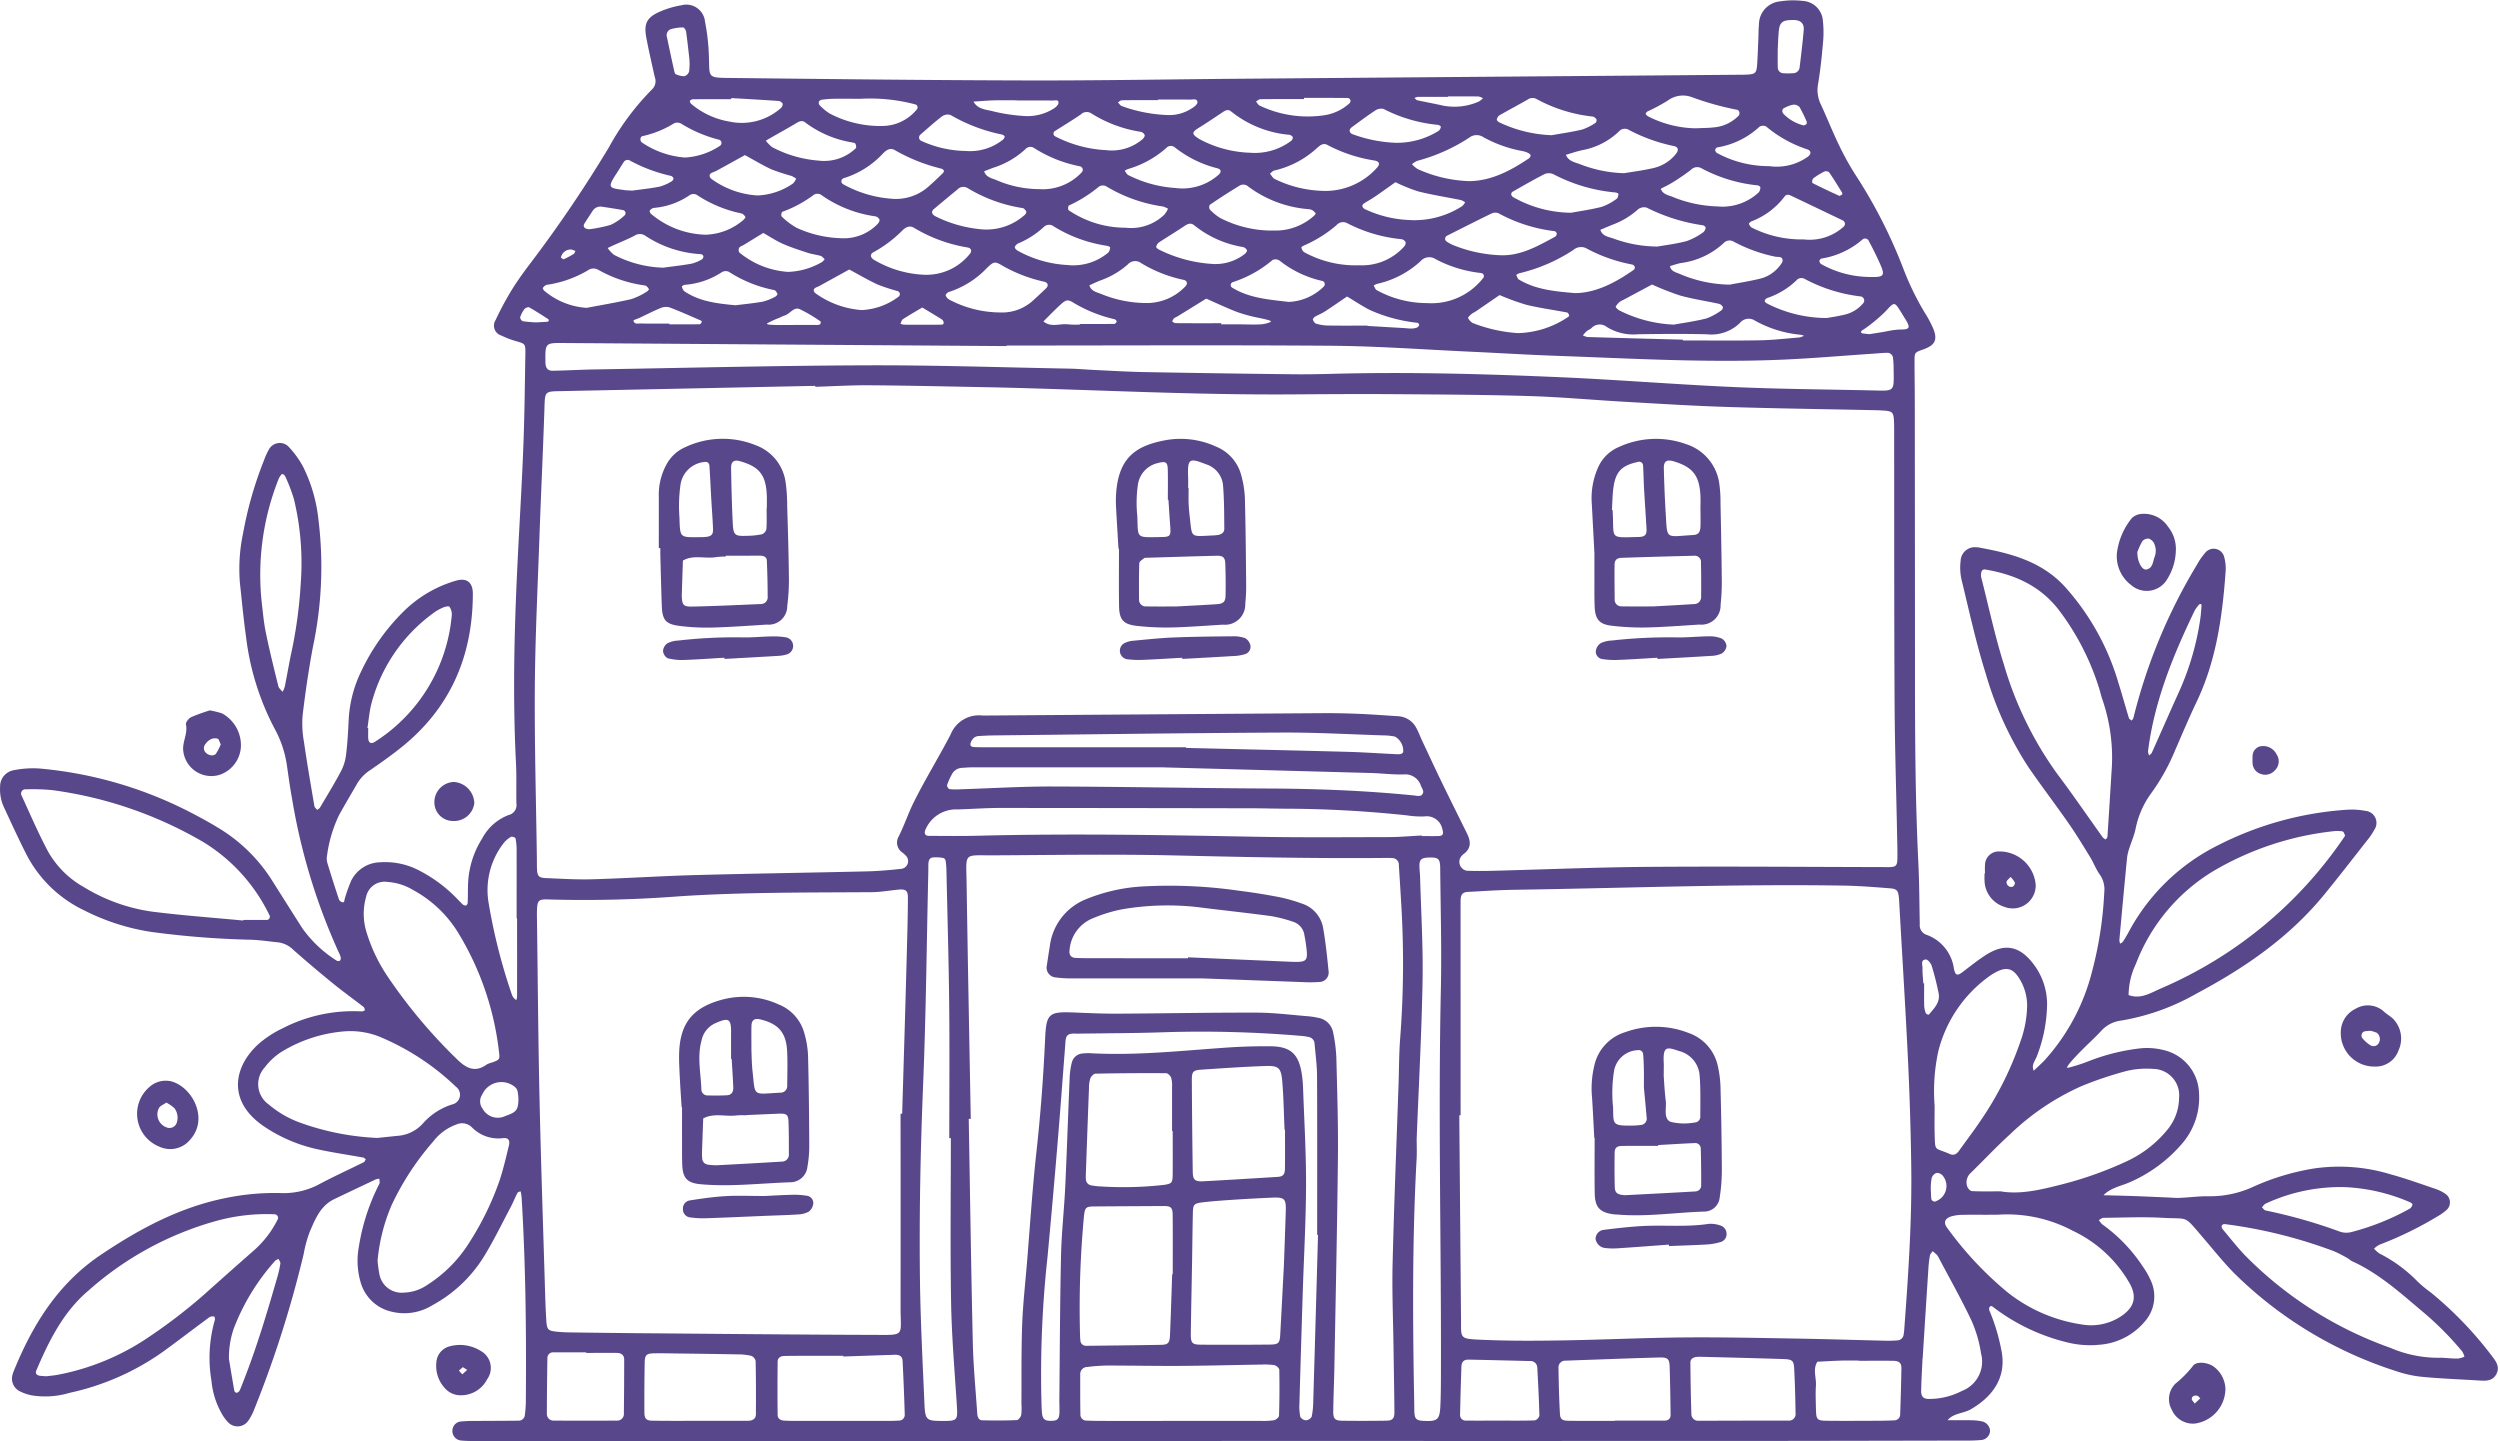 <?xml version="1.0" encoding="UTF-8" standalone="no"?><svg xmlns="http://www.w3.org/2000/svg" xmlns:xlink="http://www.w3.org/1999/xlink" data-name="Layer 1" fill="#000000" height="171.2" preserveAspectRatio="xMidYMid meet" version="1" viewBox="57.3 109.6 297.0 171.2" width="297" zoomAndPan="magnify"><g id="change1_1"><path d="M202.442,280.791q-44.136,0-88.271,0c-.681,0-1.367.012-2.043-.052a1.139,1.139,0,0,1-1.081-1.223,1.111,1.111,0,0,1,1.024-1.045,17.984,17.984,0,0,1,1.815-.063c1.668-.015,3.336-.011,5-.033a.731.731,0,0,0,.769-.679,14.011,14.011,0,0,0,.115-1.585c.063-8.039-.01-16.076-.493-24.105-.013-.225-.045-.451-.078-.675a1.033,1.033,0,0,0-.078-.213c-.123.069-.305.108-.358.212-.275.539-.493,1.107-.776,1.641-1.064,2.007-2.054,4.061-3.246,5.99a16.336,16.336,0,0,1-6.073,5.7,6.32,6.32,0,0,1-4.813.775,4.953,4.953,0,0,1-3.739-3.6,9.068,9.068,0,0,1-.194-4.053,24.767,24.767,0,0,1,2.442-7.539c.083-.161.007-.4.005-.608a1.634,1.634,0,0,0-.421.074q-2.469,1.162-4.929,2.341c-1.652.788-2.271,2.379-2.928,3.9a15.04,15.04,0,0,0-.715,2.627,130.66,130.66,0,0,1-5.85,18.4,6.311,6.311,0,0,1-.728,1.4,1.539,1.539,0,0,1-2.379.21,4.946,4.946,0,0,1-.8-1.091,9.727,9.727,0,0,1-1.2-3.883,16.235,16.235,0,0,1,.406-7.2.57.57,0,0,0-.066-.406.871.871,0,0,0-.563.063c-1.832,1.347-3.635,2.734-5.473,4.072a30.148,30.148,0,0,1-11.156,4.926,10.038,10.038,0,0,1-4.5.3,5.5,5.5,0,0,1-1.482-.52,1.674,1.674,0,0,1-.79-1.955,2.865,2.865,0,0,1,.146-.43c2.242-5.5,5.251-10.373,10.336-13.791,4.576-3.074,9.335-5.635,14.789-6.738a28.757,28.757,0,0,1,6.552-.6,8.909,8.909,0,0,0,4.589-1.041c1.736-.928,3.532-1.742,5.3-2.618.114-.057.17-.23.254-.348-.1-.073-.2-.19-.312-.211-1.788-.326-3.591-.583-5.366-.971a18.228,18.228,0,0,1-6.447-2.746c-4.418-3.017-3.541-7.122-.637-9.759a12.424,12.424,0,0,1,2.838-1.859,18.293,18.293,0,0,1,9.451-2.024c.123.008.253-.093.38-.143-.056-.133-.075-.315-.175-.392-1.2-.929-2.432-1.812-3.607-2.768Q94.5,224.519,92.2,222.49a3.163,3.163,0,0,0-1.772-.927c-1.129-.117-2.257-.289-3.389-.325a105.328,105.328,0,0,1-11.782-.928,26.3,26.3,0,0,1-7.972-2.566,14.942,14.942,0,0,1-6.884-6.71c-.891-1.757-1.71-3.55-2.541-5.337a5.078,5.078,0,0,1-.547-2.642,1.949,1.949,0,0,1,1.6-1.95,11.527,11.527,0,0,1,3.152-.2,48.43,48.43,0,0,1,17.589,5.063c1.28.656,2.55,1.343,3.773,2.1a19.3,19.3,0,0,1,6.238,6.2q1.758,2.789,3.526,5.571a14.488,14.488,0,0,0,4.1,3.883.413.413,0,0,0,.389.01.456.456,0,0,0,.1-.386,2.892,2.892,0,0,0-.247-.63A72.531,72.531,0,0,1,92,204.5c-.238-1.266-.406-2.545-.594-3.819a12.9,12.9,0,0,0-1.473-4.5,31.386,31.386,0,0,1-3.414-11.015c-.3-2.1-.486-4.216-.72-6.325a20.447,20.447,0,0,1,.378-5.884,44.984,44.984,0,0,1,2.507-8.728,7.63,7.63,0,0,1,.566-1.235,1.465,1.465,0,0,1,2.339-.322,11.287,11.287,0,0,1,1.721,2.378,18.451,18.451,0,0,1,1.823,6.3,45.787,45.787,0,0,1-.667,15.149c-.5,2.679-.893,5.381-1.216,8.087a12.281,12.281,0,0,0,.162,3.156c.367,2.549.808,5.088,1.238,7.628.027.163.218.3.333.444.114-.093.265-.163.335-.282.848-1.434,1.721-2.856,2.5-4.326a5.646,5.646,0,0,0,.593-1.931c.166-1.353.247-2.718.308-4.081a14.788,14.788,0,0,1,1.424-5.695,24.993,24.993,0,0,1,5.229-7.383,14.687,14.687,0,0,1,6.036-3.514c1.317-.4,2.068.151,2.066,1.54-.012,7.411-2.677,13.6-8.534,18.276-1.184.945-2.424,1.823-3.674,2.681a4.945,4.945,0,0,0-1.553,1.62c-.717,1.248-1.457,2.483-2.148,3.745a15.871,15.871,0,0,0-1.41,4.77,1.943,1.943,0,0,0,.038.891c.436,1.451.9,2.893,1.374,4.332a.591.591,0,0,0,.316.3c.375.16.308-.2.368-.365a19.067,19.067,0,0,1,.755-2.131,3.923,3.923,0,0,1,3.46-2.221,8.671,8.671,0,0,1,4.615.967,17.116,17.116,0,0,1,4.058,2.9c.383.368.736.765,1.122,1.129a.531.531,0,0,0,.4.137c.088-.018.2-.2.2-.32.028-.681.019-1.364.038-2.046a10.821,10.821,0,0,1,1.681-5.591,5.952,5.952,0,0,1,3.169-2.8,1.2,1.2,0,0,0,.9-1.367c-.035-1.591.031-3.187-.049-4.776-.4-7.887-.209-15.768.175-23.648.226-4.619.513-9.235.693-13.856.146-3.712.185-7.428.245-11.143.02-1.2-.023-1.181-1.141-1.508a10.482,10.482,0,0,1-1.686-.645,1.231,1.231,0,0,1-.71-1.849,36.022,36.022,0,0,1,1.933-3.6c.716-1.158,1.526-2.263,2.353-3.348a154.679,154.679,0,0,0,9.168-13.559,30.6,30.6,0,0,1,5.145-6.908,1.349,1.349,0,0,0,.31-1.455c-.343-1.554-.706-3.1-1-4.667-.315-1.662.042-2.407,1.559-3.081a10.835,10.835,0,0,1,2.6-.778,2.23,2.23,0,0,1,2.812,1.961,24.514,24.514,0,0,1,.442,3.606c.175,3.2-.472,3.033,3.15,3.073,11.6.131,23.2.262,34.8.29,8.265.019,16.53-.133,24.8-.2q22.407-.183,44.816-.357l14.559-.119c.379,0,.759,0,1.137-.016,1.059-.049,1.212-.167,1.283-1.146.076-1.058.105-2.12.152-3.18.023-.531.01-1.065.068-1.591a2.763,2.763,0,0,1,2.511-2.785,9.737,9.737,0,0,1,2.712-.054,2.539,2.539,0,0,1,2.375,2.372,12.881,12.881,0,0,1,0,2.72c-.138,1.585-.305,3.172-.567,4.74a3.912,3.912,0,0,0,.3,2.417c.767,1.649,1.431,3.348,2.229,4.981a32.752,32.752,0,0,0,2.118,3.757,59.205,59.205,0,0,1,5.441,10.73,32.947,32.947,0,0,0,2.569,5.306,13.566,13.566,0,0,1,.974,1.8c.606,1.407.289,2.075-1.149,2.582-1.011.356-1.027.357-1.029,1.4,0,1.592.028,3.185.03,4.777q.017,15.811.023,31.623c0,7.735.021,15.468.4,23.2.12,2.423.118,4.851.169,7.277a1.19,1.19,0,0,0,.778,1.253,4.988,4.988,0,0,1,3.278,4.03c.176.828.4.878,1.015.416.906-.682,1.789-1.4,2.742-2.016,2.385-1.533,4.238-1.087,5.979,1.45a7.873,7.873,0,0,1,1.334,4.282A17.687,17.687,0,0,1,299.311,235c-.192.578-.738,1.1-.4,1.8.434-.418.885-.819,1.3-1.255a24.7,24.7,0,0,0,5.622-10.518,44.818,44.818,0,0,0,1.453-9.423,3.043,3.043,0,0,0-.546-2.127c-.441-.608-.7-1.344-1.094-1.989-.83-1.356-1.652-2.72-2.559-4.024-1.558-2.24-3.213-4.412-4.764-6.656a41.038,41.038,0,0,1-5.1-11.126c-1.162-3.678-1.979-7.467-2.893-11.221a6.461,6.461,0,0,1-.106-2.245,1.685,1.685,0,0,1,1.861-1.6,1.319,1.319,0,0,1,.227.012c3.765.686,7.4,1.6,10.182,4.55a29.357,29.357,0,0,1,6.491,11.6c.433,1.372.811,2.761,1.232,4.136.036.118.212.193.324.287a1.165,1.165,0,0,0,.211-.323,65.464,65.464,0,0,1,7.553-18.2,8.039,8.039,0,0,1,1.038-1.48,1.286,1.286,0,0,1,2.184.546,5.237,5.237,0,0,1,.174,1.794c-.383,5.314-1.11,10.552-3.441,15.439-.914,1.915-1.735,3.874-2.582,5.819a24.574,24.574,0,0,1-2.755,4.958,10.73,10.73,0,0,0-1.919,4.327c-.165.8-.515,1.567-.761,2.354a5.436,5.436,0,0,0-.251,1.1q-.471,4.864-.909,9.732a1.6,1.6,0,0,0,.085.438c.112-.073.263-.12.33-.223.247-.381.481-.771.694-1.172a24.329,24.329,0,0,1,10.606-10.29,39.4,39.4,0,0,1,15.233-4.217,8.548,8.548,0,0,1,2.258.125,1.437,1.437,0,0,1,1.1,2.221,8.207,8.207,0,0,1-.892,1.313c-1.685,2.148-3.354,4.309-5.082,6.421-4.155,5.082-9.443,8.711-15.181,11.761a26.928,26.928,0,0,1-8.942,3.2,3.808,3.808,0,0,0-2.37,1.226c-.715.782-1.513,1.489-2.258,2.245-1.874,1.9-1.936,2.2-1.678,2.139a20,20,0,0,0,2.547-.825,24.43,24.43,0,0,1,5.939-1.475,8.062,8.062,0,0,1,2.929.21,5.414,5.414,0,0,1,4.142,5.087,8.341,8.341,0,0,1-1.923,5.908,17.23,17.23,0,0,1-6.122,4.611c-1.108.522-2.4.688-3.3,1.622,1.2.033,2.4.057,3.6.1,1.363.049,2.725.113,4.088.17.453.019.908.066,1.36.045,1.131-.052,2.262-.2,3.392-.193a12.254,12.254,0,0,0,5.293-1.1A28.57,28.57,0,0,1,332.3,248.4a20.945,20.945,0,0,1,8.99.706c1.824.5,3.61,1.145,5.4,1.754a4.573,4.573,0,0,1,1.2.623,1.225,1.225,0,0,1,.115,1.813,6.043,6.043,0,0,1-1.1.793,42.842,42.842,0,0,1-6.937,3.388,2.922,2.922,0,0,0-.632.464,3.351,3.351,0,0,0,.649.579,16.993,16.993,0,0,1,4.554,3.358,15.978,15.978,0,0,0,1.58,1.3,44.014,44.014,0,0,1,7.231,7.529c.474.606.935,1.258.551,2.072-.443.938-1.315.874-2.164.821-2.193-.136-4.392-.218-6.579-.421a13.659,13.659,0,0,1-3.1-.657,48.259,48.259,0,0,1-19.3-11.628c-1.327-1.347-2.51-2.836-3.745-4.273-2.347-2.73-1.6-2.163-4.767-2.343-2.342-.133-4.7-.022-7.048,0-.184,0-.366.171-.55.262a2.259,2.259,0,0,0,.394.507,18.981,18.981,0,0,1,4.854,5.059,9.643,9.643,0,0,1,.9,1.579,4.508,4.508,0,0,1-.684,4.9,7.756,7.756,0,0,1-5.312,2.763,11.186,11.186,0,0,1-3.838-.253,23.7,23.7,0,0,1-8.778-4.141c-.147-.11-.369-.356-.545-.034a.557.557,0,0,0,.026.427,23.112,23.112,0,0,1,1.378,4.555c.791,3.62-1.41,5.854-3.623,7.128-.883.509-2.033.434-2.747,1.289.985,0,1.971-.009,2.956.01a6.091,6.091,0,0,1,1.125.13,1.222,1.222,0,0,1,.967,1.113,1.143,1.143,0,0,1-.972,1.094,16.905,16.905,0,0,1-1.815.074q-12.057.027-24.115.043-32.191.009-64.383,0ZM154.156,155.553l0-.113q-15.007.315-30.014.623c-2.168.042-2.093-.045-2.164,2.107-.17,5.152-.42,10.3-.6,15.453-.21,5.909-.5,11.818-.541,17.728-.044,6.747.152,13.5.244,20.242.006.455-.007.911.022,1.365.044.7.228.925.987.957,1.892.081,3.788.2,5.679.142,4.091-.12,8.178-.393,12.27-.5,6.745-.184,13.492-.277,20.238-.436,1.361-.032,2.723-.153,4.076-.3a.92.92,0,0,0,.595-1.533,3.177,3.177,0,0,0-.506-.451,1.418,1.418,0,0,1-.388-1.845c.683-1.349,1.155-2.8,1.824-4.136,1.352-2.71,2.952-5.3,4.349-7.984a3.628,3.628,0,0,1,3.808-2.268c.15.013.3,0,.455,0q20.016-.144,40.033-.281c1.44-.009,2.881.026,4.32.086,1.515.064,3.027.183,4.541.277a2.576,2.576,0,0,1,2.185,1.421c.257.461.436.966.661,1.446.772,1.645,1.535,3.294,2.327,4.929.992,2.046,2.009,4.079,3.014,6.118.44.892.566,1.733-.359,2.431a1.431,1.431,0,0,0-.435.5,1.069,1.069,0,0,0,.807,1.515c.984.034,1.971.032,2.956.007,6.215-.158,12.429-.424,18.645-.47,9.477-.069,18.955.011,28.432.03.9,0,1.077-.129,1.093-1.015.016-.909-.015-1.819-.033-2.729-.1-5.23-.27-10.46-.3-15.691-.057-10.54-.039-21.08-.053-31.62,0-.607.009-1.214-.014-1.82-.046-1.167-.17-1.3-1.3-1.367-.6-.038-1.213-.043-1.819-.056-5.609-.12-11.219-.193-16.825-.373-4.015-.128-8.026-.382-12.038-.61-3.784-.214-7.562-.565-11.349-.68-5.38-.162-10.765-.186-16.148-.225-4.018-.028-8.037,0-12.056.027-11.528.079-23.039-.533-34.558-.817-.076,0-.152-.007-.228-.008-5-.09-10-.214-15.006-.255C158.7,155.339,156.429,155.483,154.156,155.553Zm76.664,86.538h-.156q.1,12.048.205,24.1c.022,2.477-.247,2.454,2.509,2.576,3.177.141,6.364.124,9.545.073,4.772-.076,9.542-.307,14.314-.352,4.394-.041,8.789.056,13.184.129,3.635.06,7.27.176,10.905.261a13.45,13.45,0,0,0,1.362-.037.789.789,0,0,0,.766-.7,6.675,6.675,0,0,0,.076-.677c.477-6.423.915-12.851.827-19.3q-.086-6.249-.381-12.5c-.293-6.129-.677-12.253-1.022-18.38-.022-.378-.03-.758-.075-1.133-.087-.728-.245-.955-.976-1.013-1.887-.148-3.778-.3-5.669-.33-13.036-.2-26.064.307-39.1.5-1.817.028-3.633.154-5.448.251-.586.031-.813.272-.856.834-.018.226-.014.454-.014.681Zm-66.535-.176.192,0q.159-5.343.318-10.685.145-5,.277-10c.043-1.668.082-3.336.087-5,0-.836-.263-1.026-1.145-.94-1.054.1-2.107.294-3.161.3-7.657.053-15.313-.006-22.965.5a147.6,147.6,0,0,1-15.458.365c-1.155-.045-1.294.131-1.336,1.278-.014.379-.008.759,0,1.138.094,7.05.145,14.1.3,21.151.161,7.428.418,14.854.637,22.281.041,1.364.083,2.729.166,4.091.072,1.193.194,1.308,1.31,1.417.528.052,1.06.073,1.59.08q3.981.055,7.962.093c9.327.074,18.653.172,27.98.2,3.89.011,3.243.239,3.249-3.288Q164.3,253.4,164.285,241.915Zm8.342.608-.241,0c.155,8.869.279,17.739.484,26.608.064,2.8.341,5.6.526,8.393.027.4.155.8.615.809,1.361.031,2.724.032,4.084-.024.192-.008.482-.374.528-.613a7.491,7.491,0,0,0,.022-1.358c.021-3.106-.024-6.216.087-9.319.086-2.422.361-4.837.561-7.254.368-4.457.65-8.925,1.141-13.369s.822-8.905,1.026-13.373c.136-2.978.41-3.259,3.34-3.143,1.741.069,3.483.152,5.224.144,5.534-.027,11.068-.139,16.6-.123,2.041.006,4.081.273,6.121.433a9.071,9.071,0,0,1,1.121.176,2.168,2.168,0,0,1,1.82,1.8,18.2,18.2,0,0,1,.372,2.926c.1,3.941.229,7.885.188,11.826-.087,8.339-.271,16.677-.422,25.016-.032,1.743-.114,3.486-.133,5.23-.009.852.211,1.063,1.086,1.074q2.616.033,5.232-.007c.71-.011.952-.253.947-.982-.016-2.578-.071-5.155-.106-7.732-.046-3.335-.19-6.672-.108-10,.174-7.124.466-14.246.709-21.369.059-1.743.05-3.491.181-5.228a116.371,116.371,0,0,0,.171-15.455q-.15-2.61-.32-5.219a.789.789,0,0,0-.841-.85c-.226-.018-.455-.02-.682-.018-8.417.085-16.829-.105-25.244-.3-7.124-.161-14.255-.045-21.382-.008-3.631.019-3.259-.431-3.2,3.328C172.272,223.875,172.459,233.2,172.627,242.523Zm4.256-91.873v.066q-26.385-.182-52.77-.366c-1.97-.014-2.042.047-2.018,2.01,0,.151,0,.3.014.454.043.55.291.841.863.831,1.667-.029,3.332-.129,5-.157,10.764-.18,21.527-.451,32.291-.488,8.033-.029,16.068.244,24.1.394.985.019,1.968.113,2.952.159,1.969.091,3.937.214,5.907.25q8.868.161,17.739.26c1.516.019,3.033-.01,4.548-.051,9.1-.243,18.2.01,27.287.407,6.814.3,13.617.857,20.431,1.16,5.452.243,10.913.278,16.37.4,2.894.067,2.7.243,2.664-2.67,0-.378-.024-.757-.065-1.133a.683.683,0,0,0-.76-.661c-.6.015-1.209.077-1.814.117-3.478.235-6.954.538-10.436.69-9.026.4-18.04-.133-27.055-.453-3.41-.121-6.815-.335-10.223-.492-5.452-.25-10.9-.653-16.356-.7C202.663,150.58,189.773,150.65,176.883,150.65ZM86.2,218.96l.011-.069c.909,0,1.818,0,2.726,0a.387.387,0,0,0,.353-.608,20.708,20.708,0,0,0-7.82-8.636,48.144,48.144,0,0,0-17.918-6.175,24.093,24.093,0,0,0-3.171-.1.508.508,0,0,0-.5.773c1.009,2.2,1.969,4.429,3.1,6.563a11.146,11.146,0,0,0,4.3,4.291,21.091,21.091,0,0,0,8.072,2.9C78.952,218.358,82.581,218.615,86.2,218.96ZM308.15,201.3a21.227,21.227,0,0,0-1.127-8.717c-.135-.432-.238-.875-.377-1.307a30.178,30.178,0,0,0-4.763-9.216c-2.218-2.882-5.252-4.209-8.71-4.8-.405-.069-.5.232-.526.544a1.335,1.335,0,0,0,.038.449c.879,3.44,1.614,6.926,2.683,10.306a42.419,42.419,0,0,0,6.334,12.981c1.864,2.473,3.608,5.035,5.413,7.552a1.292,1.292,0,0,0,.349.24c.071-.113.2-.223.2-.341C307.836,206.43,307.992,203.866,308.15,201.3ZM62.811,273.1c.435-.058.968-.091,1.484-.2a28.8,28.8,0,0,0,10.248-4.169,64.4,64.4,0,0,0,6.874-5.219q3.049-2.729,6.123-5.431a11.967,11.967,0,0,0,2.737-3.591.423.423,0,0,0-.353-.634,22.428,22.428,0,0,0-6.966.8,38.261,38.261,0,0,0-15.219,8.328c-2.959,2.523-4.637,5.945-6.133,9.449-.143.336.074.563.432.609C62.263,273.07,62.491,273.077,62.811,273.1Zm107.45-28.292h-.186c0-5.3.044-10.606-.012-15.909s-.211-10.6-.327-15.9a8.825,8.825,0,0,0-.09-1.126c-.02-.127-.152-.322-.253-.336a4.4,4.4,0,0,0-1.311-.067c-.442.074-.488.511-.494.9,0,.3,0,.606-.007.909-.191,8.33-.269,16.665-.607,24.99-.315,7.724-.478,15.448-.385,23.175.06,5,.324,9.992.538,14.986.08,1.843.256,1.963,1.959,1.976,2.018.015,2.006-.009,1.876-2.029-.257-4-.6-8.011-.671-12.02C170.179,257.841,170.261,251.325,170.261,244.809Zm-68.124-.023c.542-.056,1.441-.147,2.339-.243a4.479,4.479,0,0,0,3.148-1.569,7.7,7.7,0,0,1,3.4-2.167,1.176,1.176,0,0,0,.441-2.1,29.449,29.449,0,0,0-9.041-5.93,9.324,9.324,0,0,0-4.216-.65,16.888,16.888,0,0,0-7.468,2.436,7.624,7.624,0,0,0-1.975,1.829,2.948,2.948,0,0,0,.459,4.419,12.1,12.1,0,0,0,3.916,2.228A30.869,30.869,0,0,0,102.137,244.786Zm192.822,6.345c2.3.4,4.726-.168,7.154-.79a43.834,43.834,0,0,0,7.885-2.8,13.567,13.567,0,0,0,4.928-3.905,6,6,0,0,0,1.246-3.576,3.136,3.136,0,0,0-3.09-3.474,10.188,10.188,0,0,0-3.144.247,43.378,43.378,0,0,0-5.357,1.8,29.521,29.521,0,0,0-8.423,5.662c-1.622,1.469-3.122,3.073-4.688,4.605a1.523,1.523,0,0,0-.47,1.641c.076.232.357.552.56.563C292.614,251.162,293.672,251.131,294.959,251.131Zm39.507-42.777a35.75,35.75,0,0,0-14.109,4.666,22.064,22.064,0,0,0-9.317,11.1,8.763,8.763,0,0,0-.862,3.693c1.441.54,2.644-.267,3.841-.786a50.2,50.2,0,0,0,21.769-17.977c.043-.062.121-.152.1-.2-.075-.174-.145-.419-.285-.48A4.2,4.2,0,0,0,334.466,208.354ZM213.879,256.31l-.1,0c0-6.294.017-12.588-.014-18.882-.006-1.285-.186-2.569-.294-3.852a.827.827,0,0,0-.7-.778,6.031,6.031,0,0,0-.9-.135,140.573,140.573,0,0,0-16.135-.437c-3.484.123-6.972.121-10.459.174-.151,0-.3-.016-.455-.012-.6.014-.849.213-.922.752-.031.225-.038.453-.056.679-.311,4.006-.6,8.013-.94,12.017q-.549,6.572-1.164,13.139a128.828,128.828,0,0,0-.735,16.349c.023.682.019,1.366.072,2.046.065.832.326,1.042,1.157,1.024.693-.016.906-.227.928-.985.015-.53-.016-1.062-.011-1.592.057-5.686.072-11.374.2-17.058.06-2.727.37-5.446.5-8.172.2-4.318.341-8.639.525-12.958a8.564,8.564,0,0,1,.253-1.79,1.419,1.419,0,0,1,1.312-1.089,5.714,5.714,0,0,1,.906-.028c5.4.3,10.754-.293,16.122-.665,1.739-.12,3.486-.174,5.229-.161,2.43.018,3.4.912,3.762,3.345a13.567,13.567,0,0,1,.144,1.585c.134,3.865.369,7.73.355,11.594-.016,4.319-.265,8.637-.4,12.956s-.266,8.64-.386,12.96a6.3,6.3,0,0,0,.1,1.579.837.837,0,0,0,.676.416.862.862,0,0,0,.679-.434,9.022,9.022,0,0,0,.186-1.8Q213.606,266.2,213.879,256.31ZM103.327,214.373a2.24,2.24,0,0,0-2.528,1.75,7.365,7.365,0,0,0,.055,4.259,19.527,19.527,0,0,0,2.425,5.119,61.805,61.805,0,0,0,8.3,9.924c1.076,1.063,2.145,1.658,3.559.628a2.712,2.712,0,0,1,.638-.231c.893-.341.922-.361.8-1.3a34.648,34.648,0,0,0-4.946-14.274,14.238,14.238,0,0,0-5.255-4.915A6.778,6.778,0,0,0,103.327,214.373Zm122.893-5.515.008.065c.681,0,1.362.022,2.042-.007.468-.021.542-.293.383-.8a1.891,1.891,0,0,0-2.172-1.518,11.573,11.573,0,0,1-2.038-.132,138.7,138.7,0,0,0-14.058-.79c-1.439,0-2.879-.049-4.318-.052q-15-.03-30-.04c-1.665,0-3.33.13-5,.177a3.935,3.935,0,0,0-3.806,2.368c-.2.435-.09.769.369.771,1.969.009,3.939.033,5.907-.016,10.985-.277,21.968-.083,32.951.121,5.224.1,10.451.054,15.677.043C223.52,209.048,224.87,208.926,226.22,208.858Zm-124.064,50.5a13.643,13.643,0,0,0,.2,1.513,2.684,2.684,0,0,0,2.92,2.292,5.144,5.144,0,0,0,2.764-.9,16.054,16.054,0,0,0,5.056-5.117,34.549,34.549,0,0,0,3.559-7.323c.448-1.358.771-2.759,1.107-4.152.146-.606-.085-.921-.669-.864a4.383,4.383,0,0,1-3.724-1.274,1.648,1.648,0,0,0-1.876-.332,5.98,5.98,0,0,0-2.707,1.987,32.342,32.342,0,0,0-4.948,7.552A21.623,21.623,0,0,0,102.156,259.359Zm107.675.476c.059-1.7.15-4.038.219-6.378.043-1.478-.144-1.643-1.723-1.572-1.434.065-2.867.139-4.3.233-1.28.085-2.562.168-3.836.318-1.053.125-1.156.261-1.179,1.268-.046,2.039-.064,4.078-.1,6.117-.047,2.718-.107,5.437-.143,8.156-.016,1.193.129,1.365,1.232,1.372q4.077.026,8.157-.012c1.028-.009,1.177-.173,1.232-1.17C209.534,265.6,209.663,263.04,209.831,259.835ZM225.6,244.907c0,.679.04,1.514-.006,2.344-.534,9.763-.464,19.531-.28,29.3,0,.3,0,.606.019.908.052.7.271.894,1,.934,1.745.1,2.006-.1,2.084-1.813.063-1.361.062-2.726.066-4.089.043-15.146-.338-30.291-.007-45.439.1-4.768-.035-9.542-.08-14.313-.011-1.134-.221-1.3-1.358-1.263-.887.027-1.124.239-1.11,1.042.008.454.069.907.081,1.361.112,4.086.365,8.175.291,12.257C226.189,232.344,225.848,238.546,225.6,244.907Zm68.02,8.995v.015c-1.06,0-2.12-.017-3.179.008a4.784,4.784,0,0,0-1.325.182c-.787.25-.965.741-.483,1.373a41.385,41.385,0,0,0,7.116,7.609,18.548,18.548,0,0,0,8.852,3.854,6.436,6.436,0,0,0,4.574-.9c1.758-1.128,2.078-2.452.98-4.23a15.271,15.271,0,0,0-6.637-6.012,16.581,16.581,0,0,0-8.763-1.9A11.3,11.3,0,0,1,293.618,253.9Zm-97.064,7.073h.065c0-2.348.015-4.7-.008-7.044-.009-.885-.223-1.059-1.084-1.054q-4.087.021-8.176.049c-1.043.006-1.155.1-1.275,1.121a117.273,117.273,0,0,0-.465,14.3c0,.151.019.3.035.453a.668.668,0,0,0,.727.681c2.954-.033,5.908-.062,8.862-.116.83-.016,1.019-.222,1.057-1.122C196.4,265.82,196.469,263.4,196.554,260.975Zm150.8,9.923c.744.044,1.349.106,1.953.1a2.841,2.841,0,0,0,.766-.225,2.256,2.256,0,0,0-.252-.605,36.9,36.9,0,0,0-4.806-4.819c-2.6-2.193-5.133-4.478-8.278-5.911-.2-.093-.367-.27-.566-.377a16.125,16.125,0,0,0-1.615-.822,57.545,57.545,0,0,0-12.969-3.219.412.412,0,0,0-.349.185.53.53,0,0,0,.109.42c.874,1.044,1.715,2.121,2.653,3.106a45.637,45.637,0,0,0,17.293,11A14.38,14.38,0,0,0,347.353,270.9ZM197.29,278.4q4.889,0,9.776,0a8.688,8.688,0,0,0,1.583-.077c.234-.044.593-.345.6-.539q.084-2.719.031-5.443c0-.2-.343-.514-.568-.557a7.948,7.948,0,0,0-1.583-.072c-3.18.049-6.359.137-9.539.157-2.953.019-5.906-.042-8.858-.041a21.415,21.415,0,0,0-2.26.169.836.836,0,0,0-.841.882c0,1.591-.009,3.182.021,4.772a.7.7,0,0,0,.729.713c.529.026,1.059.037,1.589.038Q192.63,278.41,197.29,278.4Zm89.842-37.44c0,1.133-.025,2.268.006,3.4.058,2.1-.025,1.536,1.779,2.328.523.23.849,0,1.139-.408.833-1.17,1.71-2.31,2.507-3.5a38.91,38.91,0,0,0,4.777-9.486,13.109,13.109,0,0,0,.783-4.214,6.051,6.051,0,0,0-.7-2.833c-.923-1.73-1.778-1.945-3.469-.888a6.542,6.542,0,0,0-.558.389,15.679,15.679,0,0,0-5.812,8.684A22.361,22.361,0,0,0,287.132,240.965Zm-77.173,2.869h-.054c-.083-1.889-.11-3.783-.264-5.666-.141-1.732-.412-1.979-2.1-1.918-2.494.089-4.985.261-7.475.428-1.028.069-1.181.229-1.176,1.243q.029,5.446.108,10.894c.014.962.259,1.179,1.255,1.126,2.944-.156,5.888-.339,8.831-.521.658-.041.863-.284.87-1.047C209.969,246.86,209.959,245.347,209.959,243.834Zm-13.342.145h-.077c0-1.738,0-3.476,0-5.214a3.5,3.5,0,0,0-.105-1.12c-.081-.231-.39-.543-.6-.544q-4.191-.027-8.382.056c-.215,0-.518.312-.614.547a3.336,3.336,0,0,0-.166,1.111q-.2,5.211-.379,10.422a4.281,4.281,0,0,0,.009.453.763.763,0,0,0,.705.748,7.724,7.724,0,0,0,1.124.12,42.928,42.928,0,0,0,7.468-.191c.895-.143,1-.245,1.013-1.173C196.633,247.456,196.617,245.717,196.617,243.979Zm-1.091-43.213c-5.8,0-14.282,0-22.76,0-.378,0-.756.035-1.134.058a1.411,1.411,0,0,0-1.269.811,8.836,8.836,0,0,0-.555,1.239.567.567,0,0,0,.279.478,8.444,8.444,0,0,0,1.35.019c3.631-.114,7.261-.34,10.891-.33,8.553.025,17.107.2,25.66.239,5.834.026,11.652.251,17.456.842a1.484,1.484,0,0,0,.67,0,.6.6,0,0,0,.27-.484,2.156,2.156,0,0,0-.259-.622,1.951,1.951,0,0,0-2.053-1.409c-1.282.042-2.569-.131-3.855-.167C212.878,201.233,205.538,201.038,195.526,200.766Zm-38.048,69.988,0-.076q-2.383,0-4.767,0c-.756,0-1.513,0-2.269.018-.414.013-.753.216-.758.664-.021,2.116-.029,4.233,0,6.35,0,.417.345.645.773.665q.566.029,1.133.03,5.676,0,11.35,0c.378,0,.756-.013,1.133-.036a.679.679,0,0,0,.71-.72q-.093-3.175-.254-6.348c-.029-.554-.345-.767-.924-.749C161.559,270.614,159.519,270.686,157.478,270.754Zm-17,7.639q2.841,0,5.683,0c.516,0,.933-.209.938-.758q.033-3.18-.031-6.361a.864.864,0,0,0-.536-.6,6.951,6.951,0,0,0-1.574-.168c-2.425-.047-4.85-.077-7.274-.108-.91-.012-1.82-.035-2.728-.015-.858.019-1.049.2-1.066,1.1q-.054,2.955-.034,5.911c0,.743.226.979.938.988C136.685,278.408,138.58,278.392,140.475,278.393Zm108.659,0v-.017c1.967,0,3.934,0,5.9,0,.423,0,.735-.213.73-.669-.023-1.891-.054-3.781-.109-5.671-.029-1-.208-1.185-1.238-1.159-2.8.07-5.6.181-8.393.277q-1.362.047-2.722.1a.79.79,0,0,0-.858.842c.029,1.812.071,3.626.172,5.436.039.7.272.853,1.069.862C245.5,278.411,247.318,278.4,249.134,278.4Zm15.2-.012v-.008c1.81,0,3.621.006,5.431,0a.775.775,0,0,0,.846-.849c-.033-1.809-.07-3.618-.172-5.423-.047-.835-.254-1-1.167-1.036-3.317-.112-6.635-.188-9.953-.275a3.588,3.588,0,0,0-.452.017c-.414.041-.755.233-.752.675.017,2.033.051,4.066.117,6.1a.8.8,0,0,0,.9.805ZM198.2,198.373v.08c6.364.152,12.728.293,19.092.462,1.891.05,3.781.181,5.671.272a3.423,3.423,0,0,0,.679,0,.52.52,0,0,0,.355-.219,1.936,1.936,0,0,0-.985-1.864,7.28,7.28,0,0,0-1.353-.139c-4.014-.126-8.029-.357-12.043-.337-11.368.056-22.736.216-34.1.338q-.909.009-1.817.069a1.156,1.156,0,0,0-.645.172,1.386,1.386,0,0,0-.461.717c-.076.427.322.425.6.435.681.023,1.364.016,2.046.016ZM93.026,178.933a32.46,32.46,0,0,0-.8-10.013,19.229,19.229,0,0,0-1.048-2.742.488.488,0,0,0-.344-.261c-.091,0-.2.18-.283.3a1.9,1.9,0,0,0-.2.408,30.821,30.821,0,0,0-1.987,14.264c.154,1.279.253,2.569.51,3.828.438,2.147.969,4.276,1.494,6.405.061.249.329.447.5.669a3.05,3.05,0,0,0,.264-.614c.238-1.188.446-2.381.679-3.569A54.136,54.136,0,0,0,93.026,178.933Zm192.688,92.025H285.7c-.058,1.283-.139,2.565-.166,3.848-.015.72.273.991.931.99a8.507,8.507,0,0,0,3.926-.958,3.733,3.733,0,0,0,2.254-4.461,15.15,15.15,0,0,0-1.132-3.893c-1.191-2.523-2.569-4.957-3.873-7.427a1.672,1.672,0,0,0-.24-.383,6.468,6.468,0,0,0-.5-.436c-.113.173-.292.334-.326.522a13.822,13.822,0,0,0-.182,1.573Q286.045,265.645,285.714,270.958ZM100.952,196.084l.09.014c0,.379-.011.758,0,1.136.023.641.329.811.861.452a19.864,19.864,0,0,0,9.07-15.025,1.543,1.543,0,0,0-.292-.994c-.078-.1-.567.024-.825.142a6.009,6.009,0,0,0-1.168.694,19.4,19.4,0,0,0-7.263,10.679C101.182,194.126,101.106,195.115,100.952,196.084Zm25.985,74.242v-.067c-1.285,0-2.571-.007-3.857,0a.669.669,0,0,0-.748.668q-.057,3.29-.063,6.579a.788.788,0,0,0,.841.861q3.744.02,7.489,0a.788.788,0,0,0,.816-.887q.038-3.177.039-6.355c0-.554-.37-.8-.886-.8C129.357,270.318,128.147,270.326,126.937,270.326Zm151.2.936v-.026c-.678,0-1.357-.018-2.034,0-.967.031-1.932.09-2.9.137-.569.913-.108,1.892-.171,2.837-.06.9-.017,1.809,0,2.713.033,1.369.1,1.448,1.388,1.463,1.885.021,3.769.008,5.654,0,.752,0,1.506-.012,2.258-.048a.7.7,0,0,0,.708-.729q.1-2.71.148-5.424c.011-.66-.253-.909-.987-.921C280.849,271.246,279.492,271.262,278.135,271.262Zm-42.825,7.106v0c1.44,0,2.881.022,4.32-.026a.792.792,0,0,0,.547-.552c-.046-1.892-.145-3.784-.247-5.675a.81.81,0,0,0-.886-.823c-2.426-.059-4.851-.122-7.277-.168-.553-.01-.83.252-.852.826q-.1,2.841-.16,5.683a.66.66,0,0,0,.69.733C232.733,278.379,234.022,278.368,235.31,278.368Zm100.512-27.74a21.129,21.129,0,0,0-9.366,1.963c-.177.082-.3.29-.44.44.142.128.267.336.43.372a61.8,61.8,0,0,1,8.7,2.468,2.394,2.394,0,0,0,1.538.088,29.319,29.319,0,0,0,6.912-2.78.858.858,0,0,0,.308-.493c.016-.057-.195-.221-.327-.272A21.826,21.826,0,0,0,335.822,250.628ZM118.728,218.694h-.053c0-2.719.005-5.439,0-8.158a6.468,6.468,0,0,0-.132-1.341c-.022-.1-.412-.247-.524-.183a3,3,0,0,0-.855.712,9.082,9.082,0,0,0-1.832,7.044,67.821,67.821,0,0,0,2.771,10.968,1.24,1.24,0,0,0,.209.4,2.122,2.122,0,0,0,.322.28,2,2,0,0,0,.095-.428Q118.733,223.342,118.728,218.694Zm125.694-74.273c2.407-.015,4.734-1.2,6.929-2.739.286-.2.192-.571-.165-.658a18.622,18.622,0,0,1-5.325-1.866,1.384,1.384,0,0,0-1.64.134,20.137,20.137,0,0,1-6.416,2.769,1.479,1.479,0,0,0-.376.2c.1.186.156.453.313.547C239.683,143.972,241.863,144.212,244.422,144.421Zm-12.549-13.3c2.65-.047,4.892-1.257,7.045-2.692a.5.5,0,0,0,.218-.371c-.015-.112-.185-.232-.313-.294a2.685,2.685,0,0,0-.641-.214,15.14,15.14,0,0,1-4.671-1.661,1.422,1.422,0,0,0-1.658.061,21.2,21.2,0,0,1-6.174,2.756,2.362,2.362,0,0,0-.637.408,3.717,3.717,0,0,0,.667.565A16.012,16.012,0,0,0,231.873,131.119Zm-17.608,1.147a8.208,8.208,0,0,0,6.558-2.675c.461-.474.393-.8-.236-.925a17.637,17.637,0,0,1-5.557-1.83c-.509-.3-.855,0-1.205.288a11.15,11.15,0,0,1-5.132,2.731c-.188.033-.346.243-.519.371.176.21.31.5.534.619A13.645,13.645,0,0,0,214.265,132.266Zm12.628,13.343a7.765,7.765,0,0,0,6.561-2.925.371.371,0,0,0-.22-.653,14.965,14.965,0,0,1-5.369-1.637,1.366,1.366,0,0,0-1.815.248,11.209,11.209,0,0,1-5.155,2.68,1.711,1.711,0,0,0-.4.2c.113.183.181.438.344.538A12.412,12.412,0,0,0,226.893,145.609Zm-63.41-12.382a5.844,5.844,0,0,0,3.955-1.32c.633-.535,1.227-1.116,1.825-1.691.328-.316.144-.5-.2-.6a20.946,20.946,0,0,1-5.44-2.172c-.547-.349-1.023-.018-1.407.369a10.649,10.649,0,0,1-4.732,2.97.444.444,0,0,0-.235.331.464.464,0,0,0,.186.353A13.809,13.809,0,0,0,163.483,133.227ZM176.13,146.72a5.425,5.425,0,0,0,3.935-1.457q.753-.685,1.489-1.391c.34-.324.268-.685-.187-.8a17.69,17.69,0,0,1-4.848-1.834c-1.024-.615-1.12-.613-1.96.187a10.788,10.788,0,0,1-4.545,2.867c-.157.044-.392.3-.367.4a.908.908,0,0,0,.406.491A13.044,13.044,0,0,0,176.13,146.72Zm-9.084-4.481a6.585,6.585,0,0,0,5.425-2.422c.325-.347.252-.721-.2-.812a17.964,17.964,0,0,1-6.354-2.32c-.555-.361-1.027-.087-1.42.3a14.871,14.871,0,0,1-3.434,2.579c-.405.216-.385.593.016.872A12.728,12.728,0,0,0,167.046,142.239Zm83.205-12.064c.969-.165,2.242-.322,3.484-.612a4.774,4.774,0,0,0,2.639-1.646c.39-.475.328-.852-.234-.969a20.044,20.044,0,0,1-5.3-1.9.936.936,0,0,0-1.221.178,8.509,8.509,0,0,1-4.366,2.218c-.651.139-1.284.363-1.926.549.318.8,1.132.89,1.777,1.151A15.4,15.4,0,0,0,250.251,130.175Zm12.531,13.24c.915-.175,2.262-.384,3.584-.7a4.165,4.165,0,0,0,2.277-1.426c.185-.225.442-.509.43-.755-.023-.525-.553-.372-.873-.44a18.2,18.2,0,0,1-4.9-1.765.956.956,0,0,0-1.239.159,9.214,9.214,0,0,1-5.067,2.361c-.439.083-.865.239-1.3.361.108.641.692.728,1.14.925A15.563,15.563,0,0,0,262.782,143.415Zm-54.111-6.425a6.827,6.827,0,0,0,4.673-1.7c.113-.089.284-.3.257-.337a1.374,1.374,0,0,0-.432-.4,1.16,1.16,0,0,0-.437-.105,13.774,13.774,0,0,1-7.288-2.8.884.884,0,0,0-.811-.035c-1.223.734-2.418,1.514-3.6,2.312a.576.576,0,0,0-.012.556,6.1,6.1,0,0,0,1.211,1A13.434,13.434,0,0,0,208.671,136.99Zm26.885,2.933c2.411.089,4.451-1.1,6.516-2.213a.485.485,0,0,0,.169-.388.383.383,0,0,0-.261-.26,18.376,18.376,0,0,1-6.658-2.128,1.052,1.052,0,0,0-.834.034c-1.766.855-3.514,1.746-5.266,2.628a.4.4,0,0,0-.036.715c.193.12.387.239.589.341A16.559,16.559,0,0,0,235.556,139.923Zm-16.766,1.191a6.715,6.715,0,0,0,5.273-2.17.708.708,0,0,0,.229-.559.683.683,0,0,0-.487-.368,17.658,17.658,0,0,1-6.491-1.919,1.024,1.024,0,0,0-1.236.249,15.1,15.1,0,0,1-3.833,2.405c-.134.056-.359.207-.345.251a1.008,1.008,0,0,0,.314.544A12.658,12.658,0,0,0,218.79,141.114ZM84.5,271.049c.21,1.264.415,2.53.641,3.792.017.094.2.239.277.223a.544.544,0,0,0,.342-.256c.167-.337.293-.694.431-1.045,1.608-4.089,2.866-8.293,4.075-12.512a11.544,11.544,0,0,0,.342-1.547c.024-.166-.137-.359-.213-.541a1.314,1.314,0,0,0-.388.2,25.883,25.883,0,0,0-4.944,8.088A10.554,10.554,0,0,0,84.5,271.049ZM157.2,137.9a5.573,5.573,0,0,0,4.329-1.66c.142-.138.3-.4.256-.553a.717.717,0,0,0-.489-.386,14.58,14.58,0,0,1-6.483-2.578.845.845,0,0,0-.805,0,14.322,14.322,0,0,1-3.781,2.045.606.606,0,0,0-.078.538,8.758,8.758,0,0,0,1.782,1.356A13.635,13.635,0,0,0,157.2,137.9Zm98.96,10.264c1.052-.192,2.481-.385,3.87-.734a7.124,7.124,0,0,0,1.772-.965c.1-.063.217-.3.176-.374a.753.753,0,0,0-.412-.387c-1.55-.339-3.129-.57-4.656-.991a32.429,32.429,0,0,1-3.346-1.312l-3.4,1.821a2,2,0,0,0-.4.215,1.822,1.822,0,0,0-.515.585c-.034.083.249.356.434.458A15.785,15.785,0,0,0,256.156,148.165Zm-1.955-9.276c.82-.145,2.178-.306,3.488-.651a7.95,7.95,0,0,0,1.978-1.061.852.852,0,0,0,.26-.55c.011-.071-.2-.242-.328-.261a21.692,21.692,0,0,1-6.681-2.1,1.158,1.158,0,0,0-1.018.2,9.374,9.374,0,0,1-2.883,1.773c-.541.206-1.069.444-1.6.667.25.773.993.826,1.593,1.047A15.294,15.294,0,0,0,254.2,138.889Zm17.381-.846a6.025,6.025,0,0,0,4.733-1.506.451.451,0,0,0-.093-.747q-3.051-1.467-6.108-2.92c-.287-.138-.59-.229-.808.078a8.881,8.881,0,0,1-3.922,2.945c-.128.056-.33.23-.311.287a.841.841,0,0,0,.326.459A13.166,13.166,0,0,0,271.582,138.043Zm-27.636-3.169c.973-.181,2.324-.364,3.635-.7a6.554,6.554,0,0,0,1.774-.957c.147-.094.182-.383.228-.592a.8.8,0,0,0-.373-.158,19.566,19.566,0,0,1-7.35-2.16,1.307,1.307,0,0,0-1.05-.034c-1.279.647-2.52,1.37-3.769,2.076-.3.17-.275.487.043.687A14.139,14.139,0,0,0,243.946,134.874Zm-52.912,1.781a5.68,5.68,0,0,0,4.562-1.53,2.92,2.92,0,0,0,.461-.729,2.929,2.929,0,0,0-.609-.265,17.908,17.908,0,0,1-6.757-2.41.874.874,0,0,0-.813.029,15.862,15.862,0,0,1-3.614,2.274.63.63,0,0,0-.031.538,12.051,12.051,0,0,0,6.8,2.093Zm-64.042,9.519c1.773-.339,3.557-.632,5.313-1.041a8.259,8.259,0,0,0,1.824-.878c.117-.061.284-.285.265-.309-.126-.166-.28-.4-.456-.427a15.461,15.461,0,0,1-5.545-1.851,1.142,1.142,0,0,0-1.274.06,13.286,13.286,0,0,1-4.88,1.712.882.882,0,0,0-.453.377c-.034.048.093.267.195.348A8.672,8.672,0,0,0,126.992,146.174Zm53.744-14.106a6.318,6.318,0,0,0,5.073-2,.426.426,0,0,0-.2-.707,15.618,15.618,0,0,1-5.457-2.171.779.779,0,0,0-1.028.123,10.05,10.05,0,0,1-3.479,2.1c-.485.157-.957.355-1.435.534.213.689.872.82,1.407,1.029A12.88,12.88,0,0,0,180.736,132.068Zm93.579,15.312c.458-.084,1.353-.2,2.218-.424a4.01,4.01,0,0,0,2.075-1.292.49.49,0,0,0-.276-.847,18.665,18.665,0,0,1-6.633-2.077.79.79,0,0,0-1.012.193,9.3,9.3,0,0,1-3.449,2.076.538.538,0,0,0-.293.312c-.021.079.113.245.217.306A15.588,15.588,0,0,0,274.315,147.38ZM193.638,145.6a6.315,6.315,0,0,0,4.449-1.941c.341-.331.281-.7-.163-.809a16.054,16.054,0,0,1-5.042-1.983,1.175,1.175,0,0,0-1.616.165,9.824,9.824,0,0,1-3.108,1.838c-.492.168-.958.414-1.435.624.186.694.84.807,1.363,1.015A14.208,14.208,0,0,0,193.638,145.6ZM173.99,136.85a6.814,6.814,0,0,0,5.071-1.739c.095-.092.2-.3.158-.381-.087-.167-.252-.376-.415-.407a17.8,17.8,0,0,1-6.547-2.377.964.964,0,0,0-1.233.184c-.935.76-1.857,1.535-2.782,2.308-.336.281-.263.629.2.865A15.153,15.153,0,0,0,173.99,136.85Zm31.875-9.1a7.187,7.187,0,0,0,4.865-1.448.513.513,0,0,0,.153-.4c-.011-.095-.169-.185-.277-.255a.564.564,0,0,0-.22-.04,12.807,12.807,0,0,1-6.819-2.76c-.356-.31-.684-.138-1.015.083-.938.626-1.87,1.262-2.831,1.85-.873.535-.876.758.073,1.346A13.587,13.587,0,0,0,205.865,127.747Zm55.5,6.377a6.317,6.317,0,0,0,4.887-1.687.942.942,0,0,0,.175-.6c0-.073-.208-.21-.33-.221a17.752,17.752,0,0,1-6.68-2.038,1.016,1.016,0,0,0-1.227.191c-.653.507-1.342.972-2.04,1.415-.5.315-1.033.563-1.551.841.268.733,1.01.757,1.575,1.031A15.242,15.242,0,0,0,261.369,134.124Zm-51,11.34a6.247,6.247,0,0,0,4.18-1.809.394.394,0,0,0-.2-.69,12.564,12.564,0,0,1-5.071-2.435.841.841,0,0,0-.8-.04,13.942,13.942,0,0,1-4.727,2.63.365.365,0,0,0-.025.674C205.736,145.018,208.015,145.186,210.372,145.464Zm-13.391-13.527a6.45,6.45,0,0,0,5.056-1.544c.4-.331.372-.663-.089-.8a13.3,13.3,0,0,1-5.06-2.479.731.731,0,0,0-1.026.062,11.753,11.753,0,0,1-4.542,2.5,2.1,2.1,0,0,0-.4.207c.137.173.24.409.418.511A14.486,14.486,0,0,0,196.981,131.937Zm-55.937,5.545a7.173,7.173,0,0,0,4.571-1.75c.108-.1.276-.3.246-.349a.92.92,0,0,0-.442-.425,15.027,15.027,0,0,1-5.2-2.121.826.826,0,0,0-1.042-.013,8.818,8.818,0,0,1-4.219,1.475.8.8,0,0,0-.462.328c-.043.059.058.3.157.38A10.45,10.45,0,0,0,141.044,137.482Zm83.81-1.738a10.448,10.448,0,0,0,6.1-1.621c.175-.095.281-.315.42-.477a1.832,1.832,0,0,0-.489-.276c-1.7-.347-3.419-.613-5.1-1.035a19.909,19.909,0,0,1-2.7-1.093c-.8.566-1.589,1.14-2.4,1.693-.436.3-.9.552-1.347.839-.278.179-.222.485.114.668A13.639,13.639,0,0,0,224.854,135.744Zm12.74,13.428a11.057,11.057,0,0,0,6.067-1.965.209.209,0,0,0,.063-.185c-.064-.114-.147-.283-.247-.3-1.624-.311-3.268-.532-4.871-.922a28.3,28.3,0,0,1-3.145-1.149c-.928.636-1.854,1.275-2.784,1.909-.187.127-.4.215-.574.358s-.42.387-.384.459a1.374,1.374,0,0,0,.554.6A17.987,17.987,0,0,0,237.594,149.172Zm-53.439-8.086a6.453,6.453,0,0,0,4.834-1.5,1,1,0,0,0,.2-.6c.006-.049-.232-.162-.368-.187a16.631,16.631,0,0,1-6.32-2.3.9.9,0,0,0-1.219.09,10.445,10.445,0,0,1-3.03,1.936c-.175.07-.407.343-.382.48.032.174.277.346.468.448A13.64,13.64,0,0,0,184.155,141.086Zm83.358-11.748a6.358,6.358,0,0,0,4.6-1.148c.374-.3.368-.658-.054-.834a14.7,14.7,0,0,1-4.934-2.734.82.82,0,0,0-.794.034,9.653,9.653,0,0,1-5.03,2.455.394.394,0,0,0-.228.3.47.47,0,0,0,.2.356A12.889,12.889,0,0,0,267.513,129.338Zm-25.886-3.677c.977-.174,2.321-.361,3.636-.671a6.459,6.459,0,0,0,1.6-.806.425.425,0,0,0,.109-.379c-.03-.118-.172-.214-.279-.3a.452.452,0,0,0-.213-.065,17.858,17.858,0,0,1-6.64-2.084.976.976,0,0,0-1.051.076c-1.111.634-2.243,1.231-3.353,1.867a.8.8,0,0,0-.307.485c-.02.088.14.271.258.331A15.759,15.759,0,0,0,241.627,125.661Zm-86.964,3.028a5.424,5.424,0,0,0,4.315-1.48c.086-.089.029-.387-.05-.543-.048-.095-.263-.117-.407-.15a12.635,12.635,0,0,1-5.547-2.367c-.338-.282-.671-.16-1.026.054-.961.578-1.945,1.118-2.92,1.674-.249.143-.5.291-.743.436a4.458,4.458,0,0,0,.763.771A14.117,14.117,0,0,0,154.663,128.689Zm164.1,53.925c0-.042.051-.565.087-1.089,0-.058-.05-.166-.09-.172a.261.261,0,0,0-.206.076,3.986,3.986,0,0,0-.524.715c-2.566,5.335-4.8,10.782-5.539,16.721a1.346,1.346,0,0,0,.131.475c.108-.1.26-.185.317-.311,1.085-2.414,2.144-4.84,3.237-7.251A32.28,32.28,0,0,0,318.762,182.614ZM188.7,127.437a5.623,5.623,0,0,0,4.292-1.264c.154-.119.328-.367.3-.521a.661.661,0,0,0-.458-.389,15.432,15.432,0,0,1-5.9-2.2.988.988,0,0,0-1.23.135c-.994.677-2.021,1.3-3.039,1.946a.367.367,0,0,0,.024.674A14.746,14.746,0,0,0,188.7,127.437Zm12.831,13.53a5.641,5.641,0,0,0,3.566-1.134c.162-.111.377-.354.346-.485a.7.7,0,0,0-.472-.4,12.386,12.386,0,0,1-5.752-2.547c-.433-.37-.785-.234-1.208.052-1,.677-2.038,1.293-3.044,1.959a.919.919,0,0,0-.311.519c-.019.073.171.232.294.3A16.367,16.367,0,0,0,201.531,140.967Zm55.7,8.986,0,.091c3.029,0,6.058.038,9.085-.015,1.585-.028,3.169-.211,4.752-.34a2.115,2.115,0,0,0,.546-.2,2.059,2.059,0,0,0-.429-.122,13.728,13.728,0,0,1-5.384-1.669,1.341,1.341,0,0,0-1.811.281,4.881,4.881,0,0,1-3.943,1.333c-2.724-.065-5.451-.046-8.176,0a5.975,5.975,0,0,1-3.685-.871,1.345,1.345,0,0,0-1.828.149c-.172.145-.4.222-.573.366a4.385,4.385,0,0,0-.438.482,1.832,1.832,0,0,0,.541.2Q251.559,149.806,257.232,149.953ZM147.295,132.82a7.921,7.921,0,0,0,4.236-1.44,2.021,2.021,0,0,0,.354-.555,3.18,3.18,0,0,0-.56-.327,23.679,23.679,0,0,1-2.365-.773c-1.084-.5-2.111-1.127-3.162-1.7-1.117.617-2.233,1.237-3.354,1.849-.2.108-.418.174-.621.275-.293.145-.288.479.007.714A10.294,10.294,0,0,0,147.295,132.82Zm111.48-7.978c.753-.037,1.511-.03,2.257-.122a4.638,4.638,0,0,0,2.8-1.359c.216-.217.124-.675-.174-.72a34.532,34.532,0,0,1-5.429-1.523,3.027,3.027,0,0,0-2.8.431,21.322,21.322,0,0,1-2.384,1.28c-.108.058-.259.228-.237.294a.656.656,0,0,0,.307.311A12.82,12.82,0,0,0,258.775,124.842ZM159.66,146.436a7.877,7.877,0,0,0,4.373-1.576.379.379,0,0,0-.112-.681,22.8,22.8,0,0,1-2.357-.776c-1.152-.534-2.251-1.184-3.373-1.785q-1.774.978-3.55,1.954c-.132.072-.277.12-.412.187-.326.162-.342.439-.045.685A10.711,10.711,0,0,0,159.66,146.436Zm-.127-25.1c-1.291,0-2.275-.011-3.258,0a11.573,11.573,0,0,0-1.353.114.475.475,0,0,0-.336.228.459.459,0,0,0,.078.412,6.359,6.359,0,0,0,1.207,1,12.866,12.866,0,0,0,6.335,1.473,5.307,5.307,0,0,0,3.97-1.914.377.377,0,0,0-.206-.663A20.742,20.742,0,0,0,159.533,121.337Zm63.531,5.226a9.333,9.333,0,0,0,5.152-1.418.771.771,0,0,0,.257-.487c.011-.05-.215-.208-.343-.224a17.641,17.641,0,0,1-6.46-1.888,1.242,1.242,0,0,0-1.008.194c-.943.616-1.842,1.3-2.754,1.964-.386.281-.349.673.088.845A16.677,16.677,0,0,0,223.064,126.563Zm-78.355,19.3c1.007-.128,2.132-.23,3.239-.431a6.237,6.237,0,0,0,1.449-.583c.12-.055.29-.264.263-.33-.074-.178-.219-.42-.375-.455a15.37,15.37,0,0,1-5.4-2.175.9.9,0,0,0-.813.037,9.281,9.281,0,0,1-4.432,1.513c-.122.013-.34.166-.329.2a1.02,1.02,0,0,0,.272.552C140.4,145.423,142.489,145.66,144.709,145.868Zm27.239-18.334a6.26,6.26,0,0,0,4.5-1.334.552.552,0,0,0,.206-.378c-.011-.092-.205-.2-.335-.235a20.05,20.05,0,0,1-6.1-2.324,1.159,1.159,0,0,0-1.019.177c-.9.684-1.731,1.449-2.586,2.186a.442.442,0,0,0,.143.72A13.18,13.18,0,0,0,171.948,127.534ZM150.913,141.9a8.532,8.532,0,0,0,4.059-1.183,1.647,1.647,0,0,0,.3-.325c-.156-.134-.291-.334-.471-.388-.5-.152-1.037-.2-1.535-.367-1-.327-2.006-.648-2.965-1.072-.807-.356-1.55-.855-2.322-1.291q-1.149.705-2.3,1.41c-.19.116-.447.182-.561.348a.583.583,0,0,0,.013.563A10.139,10.139,0,0,0,150.913,141.9Zm-14.814-.5c1.119-.153,2.248-.276,3.362-.476a4.7,4.7,0,0,0,1.242-.518.454.454,0,0,0,.159-.379.382.382,0,0,0-.283-.232,13.241,13.241,0,0,1-6.6-2.178,1.115,1.115,0,0,0-1.26-.037c-.795.421-1.638.754-2.46,1.125-.257.116-.511.238-.766.358a4,4,0,0,0,.731.8A13.424,13.424,0,0,0,136.1,141.4Zm2.6-13.086a8.351,8.351,0,0,0,4.149-1.4.411.411,0,0,0-.083-.705,15.909,15.909,0,0,1-4.561-1.932.931.931,0,0,0-.836-.019,11.918,11.918,0,0,1-3.748,1.516c-.28.081-.32.553-.074.744A10.478,10.478,0,0,0,138.7,128.317Zm81.054,19.964,0,.043q2.151.125,4.3.251c.3.018.6.062.905.059a2.066,2.066,0,0,0,.664-.107.55.55,0,0,0,.28-.312c.022-.06-.114-.251-.2-.263a18.419,18.419,0,0,1-5.67-1.526c-.933-.471-1.8-1.064-2.7-1.6-.874.593-1.739,1.2-2.625,1.773-.378.245-.809.409-1.2.638-.115.068-.266.274-.236.35.073.183.217.419.382.467a5.059,5.059,0,0,0,1.325.219C216.576,148.3,218.164,148.281,219.753,148.281Zm-75.581-27.03-.006.134c-1.508,0-3.016,0-4.523.009a.49.49,0,0,0-.38.192c-.04.079.069.285.168.373a9.4,9.4,0,0,0,4.458,2.075,7.018,7.018,0,0,0,6.13-1.548.711.711,0,0,0,.269-.541.636.636,0,0,0-.478-.346C147.932,121.465,146.052,121.362,144.172,121.251ZM279.194,142.5c1.976.066,2.1-.1,1.437-1.6-.4-.9-.843-1.781-1.308-2.649a.481.481,0,0,0-.759-.2,9.763,9.763,0,0,1-4.882,2.268.389.389,0,0,0-.237.3.479.479,0,0,0,.21.356A12,12,0,0,0,279.194,142.5ZM202.378,148v.134c.755,0,1.51,0,2.266,0s1.512.041,2.265.008a3.538,3.538,0,0,0,1.252-.257c.271-.121.208-.2-1.234-.507a18.111,18.111,0,0,1-2.623-.7c-1.259-.475-2.474-1.063-3.707-1.6q-1.722,1.065-3.445,2.129a2.341,2.341,0,0,0-.394.22,1.39,1.39,0,0,0-.207.362c.131.07.262.2.394.2C198.756,148.008,200.567,148,202.378,148Zm9.843-26.774v.147c-1.729,0-3.458-.009-5.187.012-.175,0-.348.18-.521.276.139.163.246.391.423.478a13.274,13.274,0,0,0,7.912,1.116,5.739,5.739,0,0,0,2.789-1.4.422.422,0,0,0,.087-.383.428.428,0,0,0-.316-.233C215.679,121.226,213.95,121.23,212.221,121.23Zm56.274-5.838c0,.841-.015,1.518.006,2.193a.682.682,0,0,0,.692.722,7.679,7.679,0,0,0,1.125-.007.767.767,0,0,0,.775-.678c.179-1.491.37-2.982.488-4.478.058-.739-.353-1.112-1.07-1.159-.15-.009-.3-.01-.451,0-1.023.037-1.342.312-1.441,1.325C268.546,114.053,268.528,114.806,268.5,115.392ZM132.4,132.246c.9-.124,2.091-.247,3.268-.472a5.683,5.683,0,0,0,1.423-.63.457.457,0,0,0,.219-.359.475.475,0,0,0-.31-.291,18.575,18.575,0,0,1-4.832-1.8.54.54,0,0,0-.779.181c-.293.435-.555.891-.843,1.329-1.185,1.8-.881,1.727,1.1,2C131.8,132.22,131.951,132.219,132.4,132.246Zm53.216,15.905v-.059c1.356,0,2.712.006,4.067-.012.1,0,.248-.163.275-.274.017-.073-.127-.249-.226-.276a16.78,16.78,0,0,1-4.812-1.909c-.736-.475-.957-.441-1.593.135-.715.648-1.381,1.348-2.068,2.026.919.778,2,.206,3,.357A9.136,9.136,0,0,0,185.619,148.151Zm-66.727,91.982a5.8,5.8,0,0,0-.107-.923.989.989,0,0,0-.379-.53,2.494,2.494,0,0,0-3.815.954,1.428,1.428,0,0,0,.045,1.675,2.051,2.051,0,0,0,2.71.868C118.663,241.718,118.872,241.467,118.892,240.133Zm59.2-118.6v-.016c-.905,0-1.81-.02-2.713.006-.81.023-1.618.1-2.426.147.5.92,1.5.94,2.323,1.153a20.351,20.351,0,0,0,3.554.547,5.822,5.822,0,0,0,3.675-.885c.232-.149.524-.411.543-.641.037-.464-.425-.294-.66-.3C180.955,121.525,179.522,121.538,178.09,121.538Zm16.774-.109v.075c-1.425,0-2.85-.008-4.275.012-.161,0-.319.164-.479.252.15.15.274.368.455.439a17.9,17.9,0,0,0,5.493,1.069,4.875,4.875,0,0,0,2.779-.769c.3-.174.723-.493.718-.739-.009-.513-.551-.32-.865-.327C197.415,121.412,196.139,121.429,194.864,121.429Zm-55.67-4.869c-.091-.791-.217-1.99-.382-3.184-.027-.192-.232-.514-.348-.511a5.226,5.226,0,0,0-1.513.221.77.77,0,0,0-.409.954c.271,1.329.561,2.654.852,3.978.032.144.086.36.184.4a2.443,2.443,0,0,0,1.04.241.866.866,0,0,0,.552-.563A7.513,7.513,0,0,0,139.194,116.56ZM279.387,149.3c.527-.084,1.193-.192,1.861-.3a10.338,10.338,0,0,1,1.774-.256c1.15.024,1.3-.19.6-1.285-.162-.254-.313-.515-.474-.771-.81-1.291-.774-1.257-1.894-.048a19.7,19.7,0,0,1-2.054,1.747c-.231.189-.5.332-.737.51a.251.251,0,0,0-.06.21c.01.044.1.091.163.1C278.789,149.242,279.013,149.259,279.387,149.3ZM136.81,148.04v.092c1.207,0,2.415.006,3.621-.011.085,0,.18-.161.243-.263.017-.028-.049-.15-.1-.172-1.24-.535-2.472-1.091-3.735-1.569a1.609,1.609,0,0,0-1.063.082c-.836.339-1.638.76-2.456,1.143-.263.124-.774.274-.763.34.087.491.549.337.859.346C134.545,148.06,135.678,148.04,136.81,148.04Zm148.978,78.382h.1c0,.9-.015,1.8.009,2.7a2.733,2.733,0,0,0,.2.868.467.467,0,0,0,.354.147c.617-.742,1.373-1.456,1.157-2.545a33.1,33.1,0,0,0-.828-3.267c-.092-.3-.466-.752-.686-.738-.664.043-.388.654-.4,1.036C285.679,225.222,285.752,225.823,285.788,226.422Zm-158.455-89.59a16.886,16.886,0,0,0,2.509-.514,6.341,6.341,0,0,0,1.642-1.112.372.372,0,0,0-.218-.654c-.806-.146-1.617-.271-2.427-.39a1.089,1.089,0,0,0-1.149.516c-.325.5-.659.994-.972,1.5C126.536,136.473,126.7,136.832,127.333,136.832Zm24.27,11.381v-.008c.9,0,1.795,0,2.692,0a.838.838,0,0,0,.433-.074c.068-.045.1-.316.052-.343a17.035,17.035,0,0,0-2.488-1.468c-.7-.287-1.138.577-1.77.76a5.07,5.07,0,0,0-.616.27,10.6,10.6,0,0,0-1.4.632c-.21.131-.152.225,1.528.232C150.556,148.215,151.08,148.213,151.6,148.213Zm77.727-27.159v.05c-1.2,0-2.409,0-3.614.006a1.217,1.217,0,0,0-.373.134c.11.092.208.239.331.266,1.026.226,2.062.409,3.086.644a7.161,7.161,0,0,0,4.2-.479,2.146,2.146,0,0,0,.509-.4,1.555,1.555,0,0,0-.52-.214C231.74,121.045,230.535,121.054,229.33,121.054Zm-62.644,27.123v0c.752,0,1.5.011,2.255-.008.188,0,.506.068.461-.3a.549.549,0,0,0-.239-.343c-.761-.475-1.534-.932-2.3-1.395-.767.459-1.544.9-2.294,1.388-.152.1-.205.349-.3.529a1.487,1.487,0,0,0,.394.121C165.332,148.184,166.009,148.177,166.686,148.177Zm109.485-15.488a.569.569,0,0,0-.033-.212c-.507-.813-1-1.633-1.549-2.421a.616.616,0,0,0-.576-.068,8.24,8.24,0,0,0-1.316.819.655.655,0,0,0-.084.533c1.05.533,2.114,1.036,3.186,1.522C275.881,132.9,276.045,132.751,276.171,132.689Zm10.5,118.028c.023.492.031.863.061,1.232a.4.4,0,0,0,.625.325,1.926,1.926,0,0,0,.749-2.992.9.9,0,0,0-.737-.339.925.925,0,0,0-.575.574A5.847,5.847,0,0,0,286.676,250.717ZM271.95,124.082a17.6,17.6,0,0,0-.863-1.762.925.925,0,0,0-.761-.284,3.782,3.782,0,0,0-1.051.393c-.3.136-.312.462-.072.725a5.074,5.074,0,0,0,2.32,1.335c.1.032.26-.07.377-.136C271.937,124.332,271.926,124.226,271.95,124.082ZM121,147.9c.418-.023.864-.043,1.31-.074.062,0,.157-.049.172-.1a.231.231,0,0,0-.045-.21c-.751-.481-1.5-.969-2.276-1.405-.117-.065-.451.07-.558.209a3.168,3.168,0,0,0-.508.978.569.569,0,0,0,.311.463A15.746,15.746,0,0,0,121,147.9Zm4.253-8.642a1.16,1.16,0,0,0-1.256.743c-.032.066-.073.19-.049.21.1.081.264.215.338.182a10.243,10.243,0,0,0,1.174-.627c.1-.062.132-.234.2-.356Z" fill="#59478b"/></g><g id="change1_2"><path d="M315.786,175.117a6.633,6.633,0,0,1-.984,3.226,2.82,2.82,0,0,1-4.317.765,4.3,4.3,0,0,1-1.7-3.783,8.219,8.219,0,0,1,1.744-4.134,1.8,1.8,0,0,1,1.182-.539,3.419,3.419,0,0,1,3.135,1.5A4.21,4.21,0,0,1,315.786,175.117Zm-4.568.065c-.01,1.216.58,2.186,1.094,2.073.709-.156.742-.841.918-1.395a2.056,2.056,0,0,0-.037-1.734,1.114,1.114,0,0,0-.63-.539.894.894,0,0,0-.752.309A8.686,8.686,0,0,0,311.218,175.182Z" fill="#59478b"/></g><g id="change1_3"><path d="M77.006,237.99a3.282,3.282,0,0,1,.582.058c2.532.636,4.557,4.413,2.327,6.918a3.07,3.07,0,0,1-3.7.851,4.2,4.2,0,0,1-1.161-7.085A2.878,2.878,0,0,1,77.006,237.99Zm.051,2.6c-.329.234-.731.376-.88.654a1.64,1.64,0,0,0,1.054,2.334.9.9,0,0,0,1.065-.593,1.883,1.883,0,0,0-.267-1.724A4.328,4.328,0,0,0,77.057,240.589Z" fill="#59478b"/></g><g id="change1_4"><path d="M82.232,193.992a11.087,11.087,0,0,1,1.461.364,4.313,4.313,0,0,1,2.228,3.923,3.725,3.725,0,0,1-2.584,3.386,3.358,3.358,0,0,1-4.284-3.11c0-.973.553-1.872.337-2.9-.05-.241.33-.72.622-.858A21.73,21.73,0,0,1,82.232,193.992Zm1.294,4.04c-.154-.3-.212-.62-.361-.67a1.189,1.189,0,0,0-.805.05A1.769,1.769,0,0,0,81.7,198a.747.747,0,0,0,.053,1.021c.328.343.944.443,1.206.114A5.9,5.9,0,0,0,83.526,198.032Z" fill="#59478b"/></g><g id="change1_5"><path d="M339.451,236.308a3.978,3.978,0,0,1-4.065-4.175,3.1,3.1,0,0,1,1.775-2.7,2.834,2.834,0,0,1,3.369.361c.331.3.739.526,1.064.836a3.356,3.356,0,0,1,.648,3.764A2.863,2.863,0,0,1,339.451,236.308Zm-.531-4.252c-.282.023-.433.032-.583.049a.516.516,0,0,0-.393.82,3.771,3.771,0,0,0,.988.871.706.706,0,0,0,.976-.3.93.93,0,0,0-.258-1.209A5.026,5.026,0,0,0,338.92,232.056Z" fill="#59478b"/></g><g id="change1_6"><path d="M321.68,274.556a4.2,4.2,0,0,1-3.612,4.162,2.734,2.734,0,0,1-2.746-1.614,2.572,2.572,0,0,1,.433-3.138,12.915,12.915,0,0,0,2.04-2.06c.369-.618,1.743-.493,2.508.059A3.421,3.421,0,0,1,321.68,274.556Zm-3.644,1.787.659-.626c-.129-.109-.247-.29-.389-.311-.291-.044-.609.027-.626.4C317.674,275.943,317.862,276.09,318.036,276.343Z" fill="#59478b"/></g><g id="change1_7"><path d="M293.118,213.348a11.1,11.1,0,0,1,.006-1.125,1.636,1.636,0,0,1,1.467-1.465,4.327,4.327,0,0,1,4.553,3.99,2.736,2.736,0,0,1-3.79,2.563,3.342,3.342,0,0,1-2.291-3.063c-.019-.3,0-.6,0-.9Zm3.033.432c-.229.269-.437.405-.473.578a.571.571,0,0,0,.711.595.581.581,0,0,0,.288-.484A2.757,2.757,0,0,0,296.151,213.78Z" fill="#59478b"/></g><g id="change1_8"><path d="M112.064,275.361a2.49,2.49,0,0,1-1.98-.924,3.87,3.87,0,0,1-.948-2.93,2.107,2.107,0,0,1,1.6-1.968,4.646,4.646,0,0,1,3.7.566,2.3,2.3,0,0,1,.744,3.342A3.5,3.5,0,0,1,112.064,275.361Zm.218-3.343-.464.412.4.443.585-.53Z" fill="#59478b"/></g><g id="change1_9"><path d="M111.143,207.133a2.21,2.21,0,0,1-2.236-2.325,2.4,2.4,0,0,1,2.324-2.311,2.606,2.606,0,0,1,2.419,2.514A2.417,2.417,0,0,1,111.143,207.133Z" fill="#59478b"/></g><g id="change1_10"><path d="M324.9,199.521a1.561,1.561,0,0,1,.125-.627,1.359,1.359,0,0,1,.632-.588,1.776,1.776,0,0,1,2.1.91,1.476,1.476,0,0,1-.178,1.874,1.527,1.527,0,0,1-1.641.474,1.4,1.4,0,0,1-1.033-1.333C324.884,200.082,324.9,199.93,324.9,199.521Z" fill="#59478b"/></g><g id="change1_11"><path d="M135.566,174.715c0-2.045.006-4.089,0-6.134a7.472,7.472,0,0,1,.866-3.716,4.637,4.637,0,0,1,2.27-2.139,10.445,10.445,0,0,1,8.384-.231,5.489,5.489,0,0,1,3.543,4.375,19.171,19.171,0,0,1,.186,2.715c.082,2.723.17,5.447.2,8.171a24.665,24.665,0,0,1-.19,3.846A2.2,2.2,0,0,1,148.4,183.8c-2.191.142-4.382.3-6.576.358a26.316,26.316,0,0,1-3.625-.178c-1.808-.2-2.218-.674-2.28-2.448-.068-1.968-.117-3.936-.171-5.905-.008-.3,0-.6,0-.908Zm7.951.905v.1a9.2,9.2,0,0,0-1.129.064c-1.311.231-2.7-.318-3.958.411q-.068,2.026-.135,4.053c0,.075,0,.151,0,.226.05.981.192,1.207,1.22,1.187,2.715-.054,5.429-.187,8.143-.3a.809.809,0,0,0,.843-.87q-.009-2.143-.1-4.286c-.02-.463-.4-.588-.81-.589C146.234,175.617,144.876,175.62,143.517,175.62Zm4.856-5.65h.028c0-.454.01-.909,0-1.364-.071-2.56-.857-3.578-3.257-4.231-.637-.174-1,.081-.991.807.039,2.2.088,4.4.2,6.589.072,1.413.254,1.537,1.648,1.486a9.938,9.938,0,0,0,1.8-.179.874.874,0,0,0,.545-.61C148.412,171.64,148.373,170.8,148.373,169.97Zm-6.566-.929c-.073-1.353-.139-2.706-.221-4.058-.021-.341-.222-.565-.581-.5a3.169,3.169,0,0,0-2.867,2.743,17.865,17.865,0,0,0-.12,3.822c.081,2.536,0,2.382,2.609,2.365.151,0,.3-.006.452-.019.726-.063.956-.275.929-.973C141.963,171.3,141.876,170.169,141.807,169.041Z" fill="#59478b"/></g><g id="change1_12"><path d="M246.717,175.331c-.12-2.269-.214-4.085-.313-5.9a8.894,8.894,0,0,1,.713-4.212,4.684,4.684,0,0,1,2.5-2.514,10.54,10.54,0,0,1,7.961-.352,5.737,5.737,0,0,1,3.986,4.789,15.948,15.948,0,0,1,.133,2.264c.06,2.953.122,5.906.148,8.86a24.376,24.376,0,0,1-.139,3.175,2.275,2.275,0,0,1-2.51,2.357c-2.115.134-4.231.3-6.349.347a30.221,30.221,0,0,1-4.078-.208c-1.46-.165-1.958-.758-2.022-2.239-.049-1.135-.027-2.273-.031-3.409S246.717,176.016,246.717,175.331Zm6.978,6.312c1.977-.111,3.407-.18,4.834-.279a.828.828,0,0,0,.865-.851c.013-1.354.012-2.709-.02-4.063a.739.739,0,0,0-.842-.825q-4.29.1-8.581.245c-.584.019-.833.264-.84.838-.017,1.355,0,2.711.013,4.066a.788.788,0,0,0,.833.861C251.385,181.658,252.815,181.643,253.7,181.643Zm5.624-11.357h-.007c0-.6.027-1.207,0-1.809-.122-2.387-.915-3.393-3.175-4.07-.81-.242-1.191-.02-1.173.8.042,1.806.113,3.613.225,5.417.195,3.153-.074,2.727,3.243,2.537.652-.037.858-.324.887-1.063C259.338,171.493,259.319,170.889,259.319,170.286Zm-10.525-.109.08.006c.009.151.018.3.026.453.148,3.044-.424,2.838,3.106,2.755.731-.017.943-.281.9-.988-.092-1.585-.2-3.169-.292-4.754-.051-.906-.059-1.815-.116-2.72a.465.465,0,0,0-.628-.447c-1.88.4-2.615,1.126-2.885,2.989C248.857,168.364,248.854,169.275,248.794,170.177Z" fill="#59478b"/></g><g id="change1_13"><path d="M190.174,174.783c-.094-1.588-.192-3.175-.279-4.763-.025-.454-.041-.91-.023-1.364.184-4.689,2.371-6.06,5.693-6.723a10.093,10.093,0,0,1,6.206.724,5.066,5.066,0,0,1,3.01,3.482,11.839,11.839,0,0,1,.413,2.679c.089,3.332.117,6.665.148,10a19.6,19.6,0,0,1-.105,2.5,2.406,2.406,0,0,1-2.649,2.492c-2.041.121-4.08.286-6.123.334a31.232,31.232,0,0,1-4.079-.186c-1.628-.176-2.115-.731-2.141-2.349-.036-2.272-.009-4.545-.009-6.818Zm6.87,6.866c1.975-.109,3.414-.173,4.851-.275.718-.05.985-.287,1-.975.031-1.287.014-2.576-.031-3.863-.025-.705-.282-.929-1.009-.912-2.805.067-5.609.158-8.413.242a.392.392,0,0,0-.22.043c-.207.185-.565.38-.573.582-.052,1.438-.039,2.879-.03,4.318a.79.79,0,0,0,.871.832C194.854,181.664,196.217,181.649,197.044,181.649Zm1.409-14.076h.054c0,.6-.018,1.2,0,1.806.02.526.071,1.052.13,1.575.3,2.608.02,2.375,2.695,2.26a5.625,5.625,0,0,0,.674-.06c.408-.068.744-.305.74-.718-.015-1.728-.008-3.462-.149-5.181a2.892,2.892,0,0,0-2.021-2.5c-1.962-.765-2.207-.711-2.13,1.459C198.467,166.669,198.453,167.121,198.453,167.573Zm-2.341,1.4-.073,0c0-1.209.023-2.418-.007-3.627-.022-.866-.282-.973-1.162-.738a3.075,3.075,0,0,0-2.4,2.674,15.117,15.117,0,0,0-.06,3.6c.109,2.705-.2,2.564,2.665,2.524,1.323-.019,1.341-.076,1.232-1.5C196.233,170.935,196.177,169.954,196.112,168.974Z" fill="#59478b"/></g><g id="change1_14"><path d="M254.193,187.741c-1.511.087-3.02.193-4.532.251a9.852,9.852,0,0,1-2.025-.094.9.9,0,0,1-.75-.992,1.355,1.355,0,0,1,.572-.891,3.219,3.219,0,0,1,1.3-.318,60.168,60.168,0,0,1,7.474-.378c1.358.045,2.721-.113,4.082-.124a3.783,3.783,0,0,1,1.531.265,1.167,1.167,0,0,1,.565.884,1.22,1.22,0,0,1-.562.888,3.162,3.162,0,0,1-1.3.288c-2.112.138-4.226.246-6.339.364Z" fill="#59478b"/></g><g id="change1_15"><path d="M143.357,187.737c-1.581.093-3.162.213-4.745.264a6.764,6.764,0,0,1-1.994-.2,1.111,1.111,0,0,1-.548-.87,1.2,1.2,0,0,1,.509-.9,3.067,3.067,0,0,1,1.287-.332,58.333,58.333,0,0,1,7.454-.381c1.2.047,2.411-.093,3.617-.111a8.577,8.577,0,0,1,1.792.122,1.043,1.043,0,0,1,.066,2.008,4.325,4.325,0,0,1-1.106.185c-2.107.129-4.215.241-6.323.359Z" fill="#59478b"/></g><g id="change1_16"><path d="M197.747,187.741c-1.508.084-3.016.184-4.526.244a11.51,11.51,0,0,1-2.026-.065,1.026,1.026,0,0,1-.158-1.983,2.83,2.83,0,0,1,.87-.217c1.58-.144,3.159-.32,4.743-.385,2.339-.095,4.682-.119,7.024-.142a4.143,4.143,0,0,1,1.542.216,1.322,1.322,0,0,1,.629.852.91.91,0,0,1-.654,1.058,5.012,5.012,0,0,1-1.33.216c-2.034.127-4.07.232-6.1.346Z" fill="#59478b"/></g><g id="change1_17"><path d="M246.7,244.792c-.086-1.587-.158-3.176-.262-4.762a11.6,11.6,0,0,1,.266-3.834,5.353,5.353,0,0,1,3.681-3.978,10.659,10.659,0,0,1,7.549.11,5.322,5.322,0,0,1,3.444,3.92,13.049,13.049,0,0,1,.317,2.464c.084,3.255.144,6.51.159,9.766a21.1,21.1,0,0,1-.254,3.388,1.856,1.856,0,0,1-1.875,1.671c-3.4.107-6.791.639-10.207.357-.151-.012-.3-.01-.453-.028-1.675-.2-2.28-.805-2.311-2.483-.04-2.2-.01-4.392-.01-6.588Zm7.588.841v.1c-1.435,0-2.871-.015-4.306.007-.614.01-.856.235-.863.8-.019,1.36-.02,2.721.016,4.081.017.668.289.879,1.016.952a1.579,1.579,0,0,0,.226.015c2.789-.145,5.578-.285,8.365-.447a.712.712,0,0,0,.658-.786q.01-2.151-.048-4.3a.662.662,0,0,0-.762-.655C257.15,245.461,255.717,245.552,254.283,245.633Zm.668-8.107c.047.6.095,1.73.235,2.847.109.866-.3,2.093.553,2.494a6.793,6.793,0,0,0,2.879.087.692.692,0,0,0,.673-.755c0-1.577.048-3.161-.073-4.731a3.232,3.232,0,0,0-2.378-2.985c-1.472-.479-2.007-.721-1.892,1.389C254.969,236.247,254.951,236.624,254.951,237.526Zm-2.361,1.2c0-.487.011-1.166,0-1.845s-.029-1.359-.089-2.035a.525.525,0,0,0-.635-.486,2.978,2.978,0,0,0-2.827,2.5,16.614,16.614,0,0,0-.112,4.285c.062,2-.2,2.222,2.36,2.173a7.77,7.77,0,0,0,.9-.067.768.768,0,0,0,.723-.95C252.825,241.173,252.71,240.048,252.59,238.725Z" fill="#59478b"/></g><g id="change1_18"><path d="M255.567,257.461c-2.035.149-4.069.308-6.105.439a7.86,7.86,0,0,1-1.579-.05,1.289,1.289,0,0,1-1.03-1.072,1.094,1.094,0,0,1,.972-1.074c1.576-.19,3.157-.381,4.741-.457,2.568-.124,5.147.141,7.711-.249a3.306,3.306,0,0,1,1.332.167,1.045,1.045,0,0,1,.807.984.966.966,0,0,1-.747,1.012,6.958,6.958,0,0,1-1.554.281c-1.511.088-3.025.13-4.537.19Z" fill="#59478b"/></g><g id="change1_19"><path d="M138.278,241.144c-.075-1.21-.164-2.418-.221-3.629-.047-.983-.109-1.971-.069-2.952.141-3.438,1.647-5.235,4.957-6.166a9.972,9.972,0,0,1,6.871.534,5.127,5.127,0,0,1,3.05,3.452,11.074,11.074,0,0,1,.431,2.678c.09,3.483.125,6.968.142,10.452a14.284,14.284,0,0,1-.218,2.71,2.05,2.05,0,0,1-2.024,1.831c-3.556.117-7.107.555-10.67.232-1.589-.145-2.121-.726-2.176-2.322-.038-1.135-.022-2.273-.025-3.409s0-2.272,0-3.409Zm7.667.929v.03a8.528,8.528,0,0,0-1.131.008c-1.32.177-2.7-.331-3.973.361-.048,1.349-.1,2.7-.143,4.048a5.3,5.3,0,0,0,.024.678.762.762,0,0,0,.686.761,6.19,6.19,0,0,0,1.128.07q3.84-.2,7.68-.431a.825.825,0,0,0,.8-.921c0-1.282.007-2.565-.044-3.846-.033-.83-.242-.962-1.178-.925C148.509,241.957,147.227,242.017,145.945,242.073Zm.625-7.672c.024.494.026,1.476.131,2.446.338,3.109-.043,2.73,3.294,2.563a.791.791,0,0,0,.825-.864c.013-1.354.056-2.711-.009-4.061-.108-2.205-1.032-3.26-3.174-3.777-.683-.165-1.04.061-1.061.728C146.55,232.262,146.57,233.09,146.57,234.4Zm-2.345,1.011-.073,0c0-1.055-.007-2.111,0-3.166.015-1.63-.278-1.8-1.907-1.072a2.883,2.883,0,0,0-1.606,2.053c-.535,1.953-.069,3.9-.015,5.841a.72.72,0,0,0,.776.669c.753.02,1.507.019,2.259-.019.509-.026.775-.358.753-.917C144.367,237.669,144.29,236.541,144.225,235.412Z" fill="#59478b"/></g><g id="change1_20"><path d="M148.168,251.684c.807-.038,2.013-.114,3.219-.142a9.164,9.164,0,0,1,1.791.118.865.865,0,0,1,.73.993,1.365,1.365,0,0,1-.543.9,2.948,2.948,0,0,1-1.289.324c-1.28.084-2.564.113-3.846.166-2.261.094-4.521.2-6.783.275a11.974,11.974,0,0,1-2.241-.1.967.967,0,0,1-.773-1,.957.957,0,0,1,.769-1c1.413-.225,2.836-.43,4.263-.516S146.333,251.684,148.168,251.684Z" fill="#59478b"/></g><g id="change1_21"><path d="M200.181,225.836c-6.18,0-10.8,0-15.424,0a14.263,14.263,0,0,1-2.037-.116,1.171,1.171,0,0,1-1.05-1.461q.162-1.118.345-2.234a6.9,6.9,0,0,1,4.175-5.544,20.7,20.7,0,0,1,7.054-1.581,57.829,57.829,0,0,1,11.334.53c1.577.194,3.15.452,4.71.752a18.1,18.1,0,0,1,2.615.743,3.711,3.711,0,0,1,2.586,2.925c.3,1.71.482,3.445.651,5.175a1.116,1.116,0,0,1-1.075,1.234,15.568,15.568,0,0,1-2.038.013C207.56,226.11,203.093,225.943,200.181,225.836Zm-1.756-2.4,0-.107q6,.261,12.009.52c2.254.094,2.3.031,1.99-2.226-.042-.3-.1-.595-.155-.893a1.957,1.957,0,0,0-1.391-1.639,16.351,16.351,0,0,0-2.628-.666c-2.92-.393-5.851-.7-8.773-1.071a31.958,31.958,0,0,0-8.813.261,17.031,17.031,0,0,0-3.458,1.046,4.425,4.425,0,0,0-2.84,3.793c-.084.557.15.909.673.941.6.036,1.208.039,1.813.039Q192.64,223.443,198.425,223.44Z" fill="#59478b"/></g></svg>